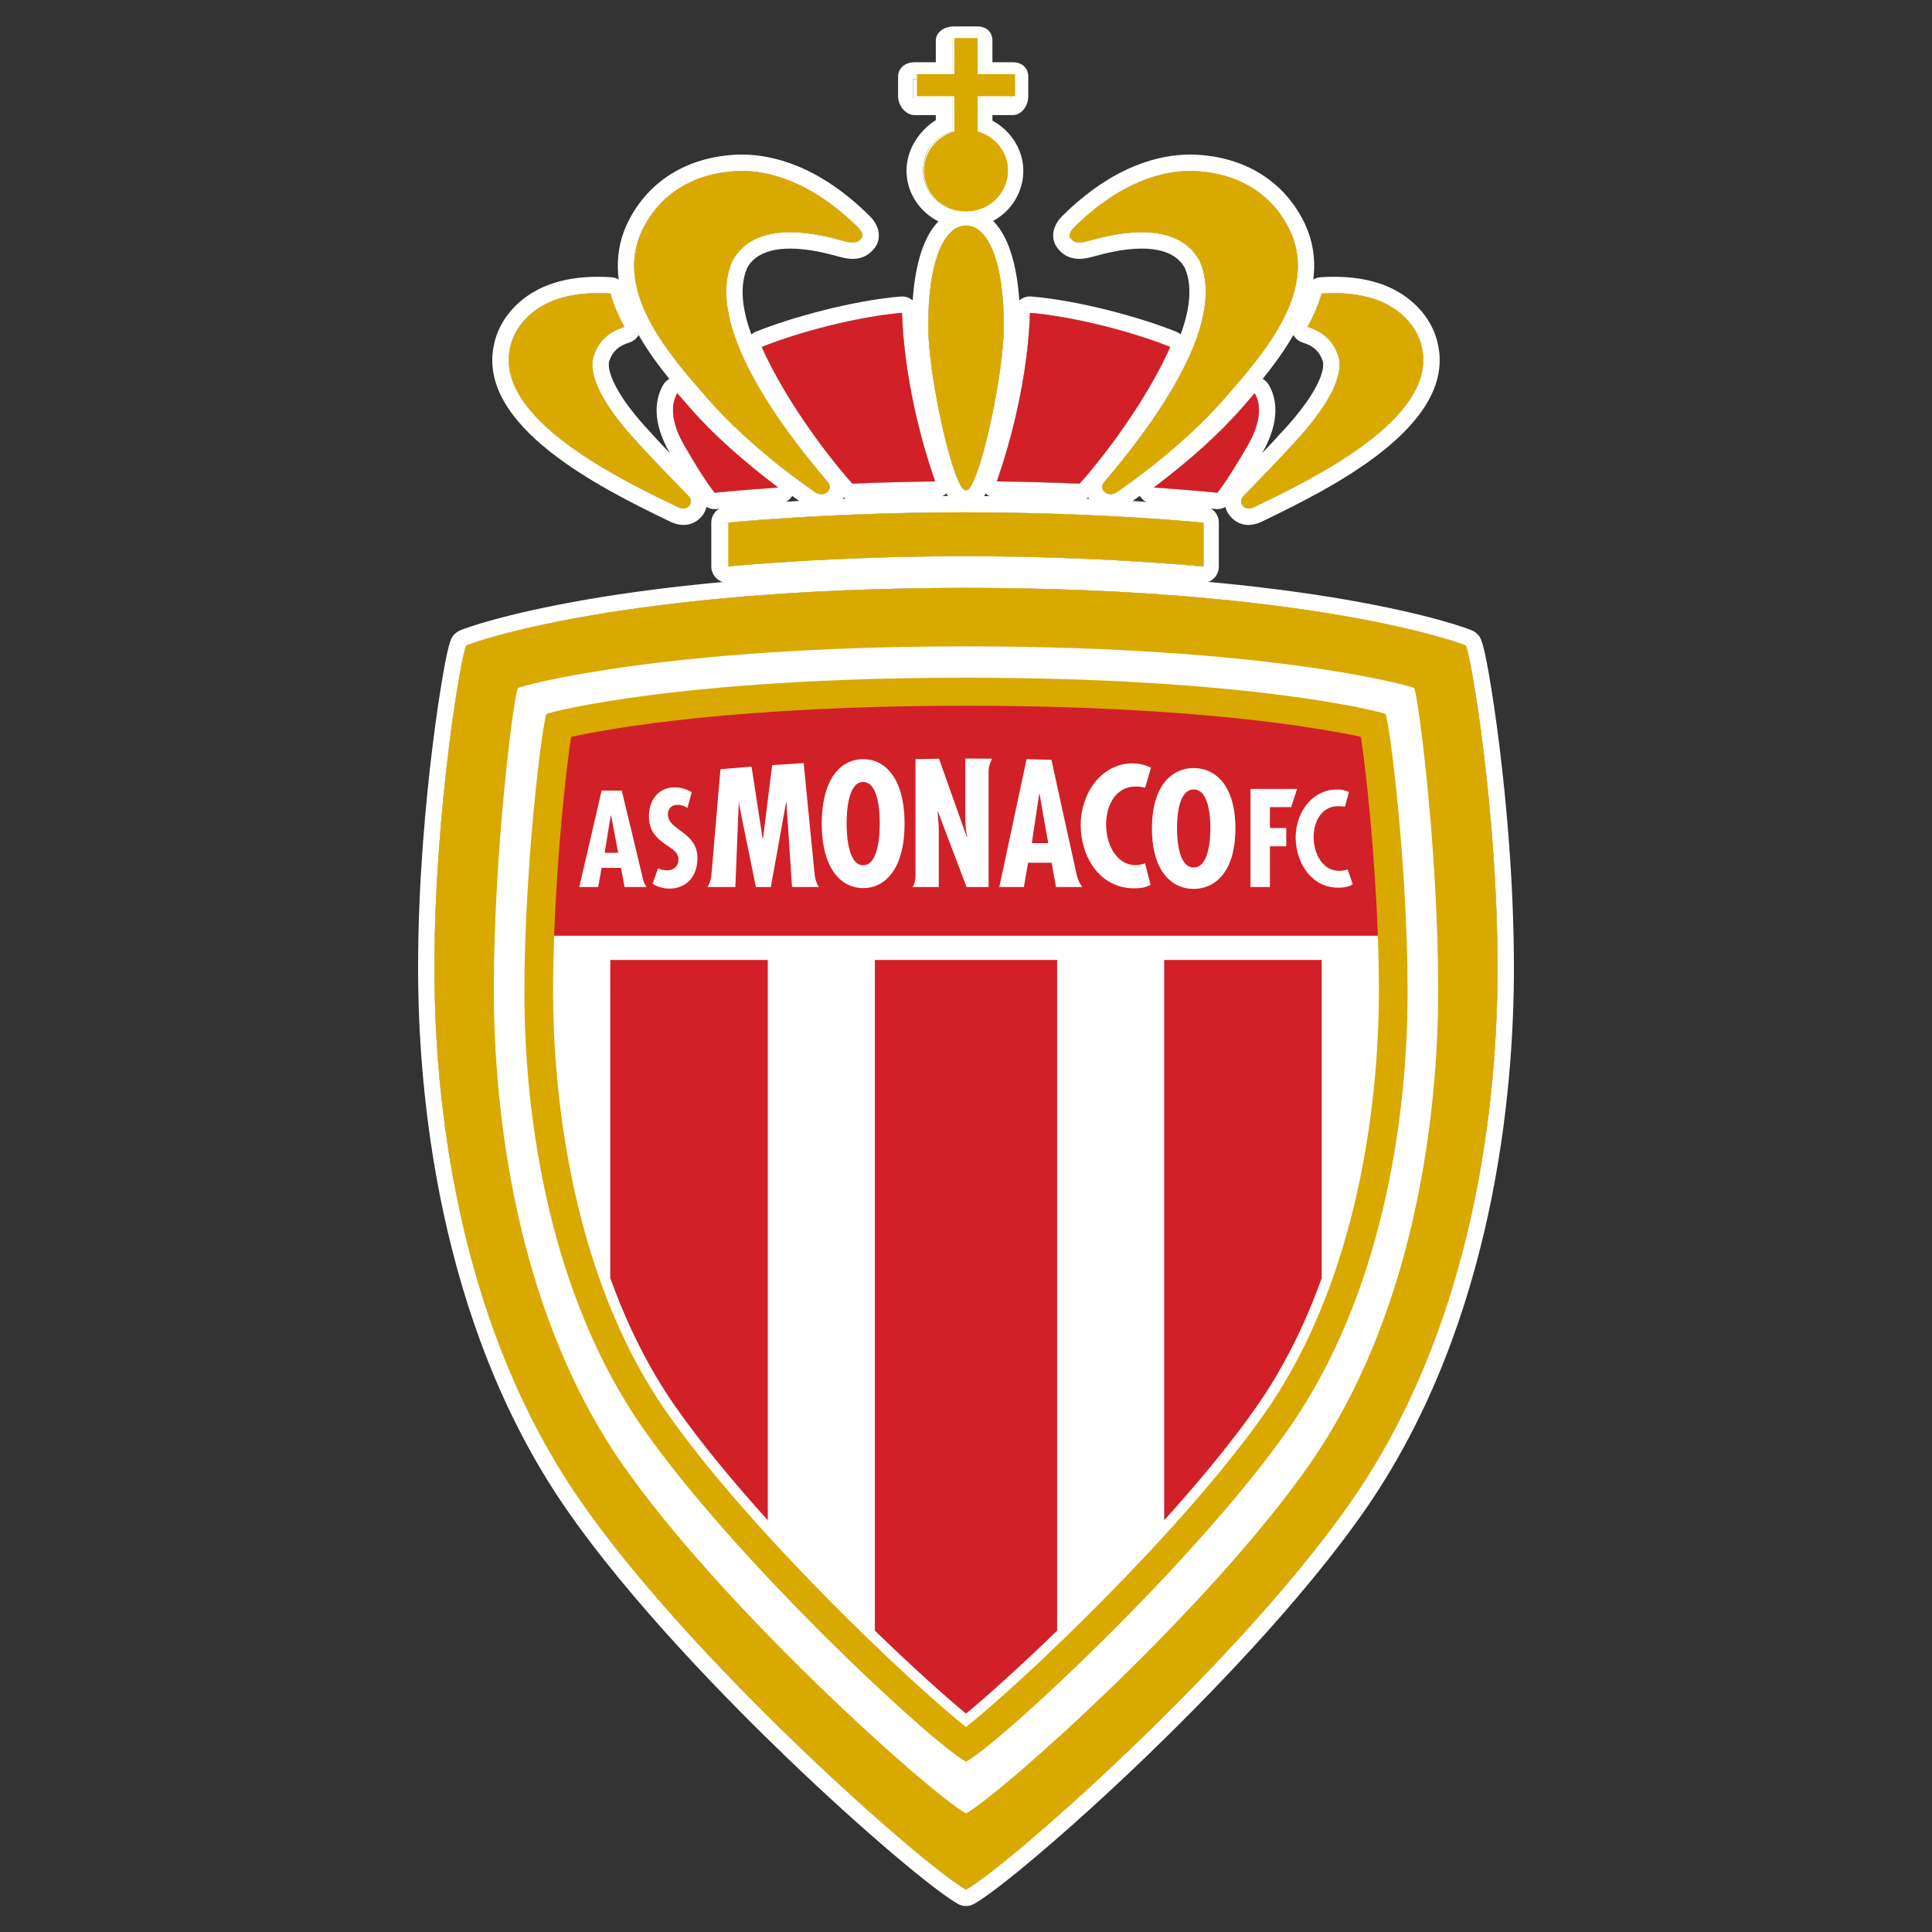 <?xml version="1.0" encoding="utf-8"?>
<!-- Generator: Adobe Illustrator 19.1.0, SVG Export Plug-In . SVG Version: 6.00 Build 0)  -->
<svg version="1.1" id="Слой_1" xmlns="http://www.w3.org/2000/svg" xmlns:xlink="http://www.w3.org/1999/xlink" x="0px" y="0px"
	 viewBox="0 0 1024 1024" style="enable-background:new 0 0 1024 1024;" xml:space="preserve">
<rect x="0" y="0" width="1024" height="1024" fill="#333333" stroke="none"/>
<g>
	<g>
		<g>
			<path style="fill:#FFFFFF;" d="M359.466,268.894c1.251,0.471,2.213,0.733,3.082,0.633
				c1.218-0.074,2.07-0.633,2.84-1.585c1.216-1.529,0.926-3.403-0.331-4.941
				c-0.539-0.662-15.261-15.235-29.63-31.196
				c-16.126-17.928-23.912-33.45-20.772-43.062
				c2.521-7.772,7.904-12.908,16.302-15.471
				c-3.331-6.078-5.803-11.951-7.426-17.668
				c-5.692-0.363-10.977-0.264-15.85,0.28c-8.221,0.926-15.317,3.213-20.974,6.654
				c-8.075,4.92-14.093,12.232-16.206,21.061
				C261.111,222.07,330.084,254.588,359.466,268.894z"/>
			<path style="fill:#FFFFFF;" d="M316.965,155.389c2.124,0,4.313,0.071,6.564,0.215
				c1.623,5.717,4.094,11.59,7.426,17.668
				c-8.398,2.563-13.781,7.699-16.302,15.471
				c-3.14,9.612,4.646,25.134,20.772,43.062
				c14.369,15.962,29.091,30.534,29.63,31.196c1.257,1.537,1.548,3.411,0.331,4.941
				c-0.77,0.951-1.622,1.511-2.84,1.585c-0.124,0.014-0.249,0.021-0.377,0.021
				c-0.771,0-1.632-0.25-2.705-0.654c-29.382-14.306-98.355-46.823-88.967-85.295
				c2.113-8.829,8.131-16.141,16.206-21.061c5.657-3.44,12.753-5.728,20.974-6.654
				C310.624,155.555,313.72,155.389,316.965,155.389 M316.965,146.709
				c-3.539,0-6.987,0.185-10.249,0.549c-9.442,1.063-17.689,3.709-24.521,7.864
				c-10.425,6.351-17.574,15.746-20.137,26.457
				c-10.823,44.355,58.309,77.96,91.532,94.11l2.076,1.01
				c0.242,0.118,0.489,0.224,0.74,0.319c1.59,0.599,3.519,1.211,5.764,1.211
				c0.375,0,0.752-0.017,1.122-0.052c2.476-0.193,5.946-1.196,8.841-4.772
				c3.747-4.71,3.584-11.075-0.359-15.897c-0.366-0.45-0.653-0.741-2.882-3.008
				c-4.79-4.869-16.007-16.272-27.015-28.501
				c-17.524-19.482-20.171-30.891-18.972-34.56
				c1.653-5.097,4.916-8.134,10.584-9.864c2.498-0.762,4.521-2.61,5.506-5.029
				c0.985-2.419,0.828-5.154-0.428-7.445c-3.005-5.484-5.255-10.822-6.687-15.867
				c-1.004-3.537-4.128-6.058-7.797-6.292
				C321.664,146.787,319.269,146.709,316.965,146.709L316.965,146.709z"/>
		</g>
		<g>
			<path style="fill:#FFFFFF;" d="M432.209,260.971c1.497,0.971,3.143,0.971,3.224,0.971
				c1.031-0.037,2.056-0.374,2.9-1.037c1.742-1.364,1.935-3.553,0.587-5.198
				c-23.461-27.496-66.142-83.056-50.705-117.507
				c12.97-23.698,49.325-13.032,57.825-10.784
				c4.676,1.237,8.228,2.206,10.757-1.43c1.236-2.053-1.479-4.861-1.873-5.259
				c-24.732-24.552-47.191-30.126-61.747-30.126c-1.006,0-1.953,0-2.908,0.076
				c-21.959,1.168-39.116,11.241-48.734,29.064
				c-18.052,33.319,13.054,68.005,33.124,91.089
				C398.39,238.1,429.016,258.671,432.209,260.971z"/>
			<path style="fill:#FFFFFF;" d="M393.177,90.603c14.555,0,37.014,5.574,61.747,30.126
				c0.395,0.398,3.109,3.205,1.873,5.259c-1.326,1.906-2.932,2.546-4.835,2.546
				c-1.727,0-3.698-0.528-5.923-1.117c-4.241-1.121-15.412-4.338-27.156-4.338
				c-11.796,0-24.17,3.247-30.669,15.122c-15.437,34.45,27.243,90.011,50.705,117.507
				c1.349,1.645,1.155,3.834-0.587,5.198c-0.844,0.663-1.868,1-2.9,1.037
				c-0.081,0-1.727,0-3.224-0.971c-3.193-2.3-33.818-22.871-57.55-50.139
				c-20.07-23.084-51.176-57.769-33.124-91.089
				c9.617-17.823,26.775-27.896,48.734-29.064
				C391.224,90.603,392.171,90.603,393.177,90.603 M393.177,81.923
				c-1.094,0-2.225,0-3.475,0.094c-25.03,1.362-44.845,13.293-55.805,33.604
				c-9.132,16.856-8.571,35.857,1.675,56.461
				c8.186,16.462,21.041,31.234,31.37,43.103l1.168,1.342
				c10.352,11.895,28.813,30.354,57.99,50.758c0.472,0.33,0.822,0.574,1.036,0.729
				c0.114,0.082,0.23,0.161,0.348,0.238c3.296,2.14,6.657,2.371,7.949,2.371
				c0.104,0,0.208-0.002,0.311-0.006c2.933-0.105,5.682-1.103,7.952-2.887
				c2.673-2.093,4.352-5.062,4.715-8.351c0.363-3.288-0.624-6.547-2.78-9.175
				c-0.036-0.044-0.072-0.087-0.109-0.131
				c-41.21-48.297-58.778-86.633-49.519-108.022
				c1.607-2.894,6.277-10.292,22.881-10.292c9.83,0,19.391,2.563,23.986,3.795
				l0.951,0.254l0.092,0.024c2.566,0.679,5.218,1.381,8.05,1.381
				c4.971,0,9.107-2.168,11.96-6.27c0.109-0.157,0.213-0.317,0.312-0.481
				c2.927-4.863,1.722-10.935-3.145-15.845
				C433.858,87.587,409.133,81.923,393.177,81.923L393.177,81.923z"/>
		</g>
		<g>
			<path style="fill:#FFFFFF;" d="M365.946,216.41l-1.114-1.244
				c-1.875-2.159-3.848-4.417-5.846-6.77c-3.909,6.812-2.788,16.323,3.512,27.358
				c11.507,19.97,16.314,25.412,16.314,25.412s12.121-1.317,33.613-2.777
				C393.916,244.382,378.11,230.365,365.946,216.41z"/>
			<path style="fill:#FFFFFF;" d="M358.987,208.396c1.998,2.352,3.97,4.611,5.846,6.77
				l1.114,1.244c12.164,13.956,27.97,27.972,46.48,41.979
				c-21.492,1.46-33.613,2.777-33.613,2.777s-4.806-5.442-16.314-25.412
				C356.198,224.719,355.078,215.208,358.987,208.396 M358.988,199.716
				c-0.264,0-0.529,0.012-0.795,0.036c-2.815,0.259-5.328,1.872-6.734,4.324
				c-3.897,6.791-6.452,18.546,3.503,35.982
				c11.626,20.176,16.794,26.23,17.346,26.854c1.657,1.876,4.032,2.934,6.506,2.934
				c0.311,0,0.624-0.017,0.938-0.051c0.12-0.013,12.235-1.318,33.264-2.746
				c3.613-0.245,6.694-2.708,7.73-6.178c1.035-3.47-0.192-7.218-3.08-9.403
				c-18.803-14.229-34.002-27.943-45.174-40.761
				c-0.025-0.028-0.05-0.057-0.075-0.085l-1.072-1.198l-0.863-0.993
				c-1.58-1.817-3.22-3.703-4.877-5.654
				C363.945,200.825,361.521,199.716,358.988,199.716L358.988,199.716z"/>
		</g>
		<g>
			<path style="fill:#FFFFFF;" d="M449.117,253.364c0.258,0.297,2.132,2.263,2.71,2.975
				c14.045-0.581,28.336-1.038,43.851-1.179
				c-2.023-5.599-16.213-45.871-17.584-89.349
				c-23.002,1.922-54.396,10.03-74.349,18.096
				C414.022,206.939,431.638,232.78,449.117,253.364z"/>
			<path style="fill:#FFFFFF;" d="M478.094,165.81c1.372,43.478,15.561,83.75,17.584,89.349
				c-15.515,0.141-29.806,0.598-43.851,1.179
				c-0.578-0.712-2.452-2.678-2.71-2.975
				c-17.479-20.584-35.095-46.425-45.373-69.458
				C423.697,175.841,455.091,167.732,478.094,165.81 M478.094,157.13
				c-0.241,0-0.482,0.01-0.723,0.03c-25.342,2.117-57.857,11.009-76.88,18.699
				c-2.184,0.883-3.915,2.615-4.796,4.8c-0.881,2.185-0.837,4.633,0.123,6.785
				c9.9,22.184,26.915,48.259,46.683,71.539
				c0.022,0.025,0.043,0.051,0.065,0.076c0.109,0.125,0.431,0.477,0.849,0.925
				c0.387,0.414,1.414,1.516,1.685,1.841c1.651,2.035,4.116,3.195,6.723,3.195
				c0.121,0,0.242-0.003,0.364-0.008c16.624-0.688,30.062-1.049,43.571-1.172
				c2.814-0.026,5.442-1.414,7.048-3.725c1.607-2.311,1.993-5.257,1.036-7.904
				c-2.623-7.259-15.775-45.555-17.072-86.673
				c-0.075-2.379-1.124-4.623-2.9-6.206
				C482.273,157.908,480.215,157.13,478.094,157.13L478.094,157.13z"/>
		</g>
		<g>
			<path style="fill:#FFFFFF;" d="M505,69.653c-10,2.601-15.686,10.915-15.686,20.785
				c0,11.956,10.177,21.649,22.478,21.649c12.303,0,21.789-9.692,21.789-21.649
				C533.58,80.567,526,72.254,517,69.653V52h19V42h-19V22h-5.001H505v20h-21v10h21V69.653z"/>
			<path style="fill:#FFFFFF;" d="M517,22v20h19v10h-19v17.653c9,2.601,16.653,10.915,16.653,20.785
				c0,11.956-9.596,21.649-21.899,21.649c-12.301,0-22.531-9.692-22.531-21.649
				C489.223,80.567,495,72.254,505,69.653V52h-21V42h21V22h6.999H517 M517.73,14h-5.73h-6.422
				C500.784,14,496,16.787,496,21.581V33h-11.254C479.952,33,476,35.883,476,40.677v10.416
				C476,55.887,479.952,61,484.746,61H496v2.663c-8,4.99-15.526,14.9-15.526,26.775
				c0,16.723,14.137,30.329,31.238,30.329c16.962,0,30.669-13.605,30.669-30.329
				C542.38,79.639,536,69.341,526,63.95V61h10.826C541.62,61,545,55.887,545,51.093V40.677
				C545,35.883,541.62,33,536.826,33H526V21.581C526,16.787,522.697,14,517.903,14H517.73z"/>
		</g>
		<g>
			<path style="fill:#FFFFFF;" d="M776.813,342.137c-3.102-1.585-83.405-30.534-264.814-30.541
				c-181.411,0.007-261.715,28.957-264.814,30.541
				c-2.368,2.418-16.913,86.58-16.913,171.071
				c0,84.48,16.847,193.888,76.189,280.463
				c59.323,86.512,183.587,195.677,205.538,207.88
				c21.952-12.203,146.214-121.368,205.537-207.88
				c59.342-86.574,76.191-195.983,76.191-280.463
				C793.727,428.717,779.179,344.556,776.813,342.137z"/>
			<path style="fill:#FFFFFF;" d="M511.999,311.596c181.409,0.007,261.711,28.957,264.814,30.541
				c2.366,2.418,16.914,86.58,16.914,171.071c0,84.48-16.849,193.888-76.191,280.463
				c-59.323,86.512-183.585,195.677-205.537,207.88
				c-21.951-12.203-146.215-121.368-205.538-207.88
				c-59.342-86.574-76.189-195.983-76.189-280.463
				c0-84.491,14.545-168.652,16.913-171.071
				C250.285,340.553,330.588,311.603,511.999,311.596 M512,302.916
				c-0,0-0,0-0.001,0c-94.955,0.004-161.578,8.053-200.748,14.805
				c-44.098,7.601-65.609,15.456-68.017,16.688
				c-0.834,0.427-1.594,0.985-2.249,1.655c-1.735,1.771-2.881,2.942-5.987,20.424
				c-1.942,10.93-3.991,24.903-5.772,39.346
				c-3.482,28.254-7.634,71.553-7.634,117.374c0,64.237,10.096,186.728,77.709,285.37
				C333.947,849.102,388.058,903.691,417.229,931.734
				c41.787,40.17,78.856,70.901,90.553,77.403
				c1.311,0.729,2.764,1.093,4.217,1.093c1.453,0,2.906-0.364,4.217-1.093
				c11.697-6.502,48.766-37.232,90.553-77.403
				c29.171-28.043,83.281-82.631,117.926-133.154
				c67.616-98.647,77.712-221.137,77.712-285.372c0-45.819-4.152-89.119-7.635-117.374
				c-1.78-14.442-3.83-28.415-5.772-39.346
				c-3.105-17.479-4.25-18.649-5.983-20.421
				c-0.657-0.672-1.419-1.232-2.256-1.66
				c-2.412-1.232-23.936-9.087-68.016-16.686
				C673.576,310.969,606.953,302.92,512,302.916L512,302.916z"/>
		</g>
		<g>
			<path style="fill:#FFFFFF;" d="M658.941,263.002c-1.255,1.537-1.546,3.411-0.328,4.941
				c0.769,0.951,1.62,1.511,2.838,1.585c0.871,0.1,1.829-0.162,3.079-0.633
				c29.384-14.306,98.356-46.823,88.971-85.295
				c-2.112-8.829-8.131-16.141-16.206-21.061
				c-5.658-3.44-12.752-5.728-20.975-6.654c-4.876-0.544-10.159-0.644-15.849-0.28
				c-1.625,5.717-4.093,11.59-7.427,17.668
				c8.399,2.563,13.78,7.699,16.303,15.471
				c3.14,9.612-4.649,25.134-20.771,43.062
				C674.202,247.767,659.478,262.34,658.941,263.002z"/>
			<path style="fill:#FFFFFF;" d="M707.032,155.389c3.244,0,6.34,0.166,9.286,0.495
				c8.224,0.926,15.317,3.213,20.975,6.654
				c8.075,4.92,14.094,12.232,16.206,21.061
				c9.385,38.472-59.587,70.989-88.971,85.295c-1.072,0.404-1.93,0.654-2.702,0.654
				c-0.128,0-0.253-0.007-0.377-0.021c-1.218-0.074-2.07-0.633-2.838-1.585
				c-1.218-1.529-0.926-3.403,0.328-4.941c0.537-0.662,15.261-15.235,29.634-31.196
				c16.123-17.928,23.911-33.45,20.771-43.062
				c-2.523-7.772-7.904-12.908-16.303-15.471
				c3.334-6.078,5.802-11.951,7.427-17.668
				C702.721,155.46,704.908,155.389,707.032,155.389 M707.032,146.709
				c-2.303,0-4.698,0.078-7.116,0.233c-3.668,0.234-6.791,2.754-7.796,6.289
				c-1.438,5.059-3.688,10.398-6.688,15.867c-1.256,2.291-1.414,5.026-0.429,7.446
				c0.985,2.42,3.008,4.268,5.507,5.03c5.667,1.729,8.93,4.767,10.58,9.849
				c1.203,3.683-1.445,15.091-18.97,34.578
				c-10.986,12.2-22.2,23.601-26.988,28.469c-2.258,2.295-2.548,2.59-2.931,3.062
				c-3.923,4.806-4.081,11.17-0.378,15.818c2.93,3.627,6.403,4.632,8.882,4.826
				c0.371,0.035,0.748,0.052,1.123,0.052c2.246,0,4.174-0.613,5.764-1.212
				c0.25-0.094,0.497-0.2,0.737-0.318l2.073-1.008
				c33.225-16.15,102.361-49.754,91.531-94.148
				c-2.552-10.673-9.702-20.068-20.122-26.416
				c-6.841-4.159-15.088-6.804-24.52-7.866
				C714.018,146.894,710.57,146.709,707.032,146.709L707.032,146.709z"/>
		</g>
		<g>
			<path style="fill:#FFFFFF;" d="M577.958,127.417c8.501-2.248,44.858-12.914,57.827,10.784
				c15.438,34.45-27.247,90.011-50.706,117.507c-1.348,1.645-1.158,3.834,0.588,5.198
				c0.843,0.663,1.866,1,2.899,1.037c0.081,0,1.727,0,3.223-0.971
				c3.195-2.3,33.819-22.871,57.549-50.139
				c20.072-23.084,51.178-57.769,33.125-91.089
				c-9.617-17.823-26.772-27.896-48.734-29.064
				c-0.954-0.076-1.903-0.076-2.908-0.076c-14.553,0-37.014,5.574-61.747,30.126
				c-0.396,0.398-3.109,3.205-1.873,5.259
				C569.73,129.624,573.281,128.655,577.958,127.417z"/>
			<path style="fill:#FFFFFF;" d="M630.821,90.603c1.005,0,1.954,0,2.908,0.076
				c21.961,1.168,39.117,11.241,48.734,29.064
				c18.053,33.319-13.053,68.005-33.125,91.089
				c-23.73,27.268-54.355,47.839-57.549,50.139
				c-1.496,0.971-3.142,0.971-3.223,0.971c-1.032-0.037-2.056-0.374-2.899-1.037
				c-1.746-1.364-1.935-3.553-0.588-5.198
				c23.459-27.496,66.143-83.056,50.706-117.507
				c-6.5-11.876-18.872-15.122-30.67-15.122c-11.743,0-22.917,3.216-27.158,4.338
				c-2.226,0.589-4.196,1.117-5.923,1.117c-1.902,0-3.508-0.641-4.833-2.546
				c-1.236-2.053,1.477-4.861,1.873-5.259
				C593.807,96.177,616.268,90.603,630.821,90.603 M630.821,81.923
				c-15.956,0-40.682,5.664-67.862,32.645c-4.919,4.949-6.127,11.024-3.194,15.896
				c0.098,0.163,0.201,0.322,0.31,0.478c2.853,4.103,6.988,6.271,11.96,6.271
				c2.831,0,5.484-0.702,8.049-1.381l0.094-0.025l0.949-0.253
				c4.596-1.232,14.158-3.796,23.988-3.796c16.603,0,21.274,7.398,22.881,10.292
				c9.258,21.385-8.311,59.722-49.521,108.022
				c-0.038,0.044-0.075,0.088-0.112,0.133c-2.156,2.632-3.142,5.893-2.776,9.182
				c0.365,3.288,2.047,6.256,4.735,8.356c2.245,1.767,4.996,2.766,7.931,2.872
				c0.104,0.004,0.207,0.006,0.311,0.006c1.292,0,4.654-0.231,7.95-2.372
				c0.116-0.076,0.231-0.154,0.344-0.235c0.213-0.153,0.56-0.395,1.028-0.722
				c29.176-20.399,47.644-38.865,57.998-50.763l1.166-1.34
				c10.33-11.87,23.186-26.642,31.374-43.104
				c10.248-20.605,10.81-39.607,1.669-56.477
				c-10.952-20.298-30.766-32.229-55.796-33.591
				C633.047,81.923,631.916,81.923,630.821,81.923L630.821,81.923z"/>
		</g>
		<g>
			<path style="fill:#FFFFFF;" d="M661.501,235.754c6.297-11.035,7.417-20.546,3.51-27.358
				c-1.996,2.352-3.968,4.611-5.844,6.77l-1.116,1.244
				c-12.164,13.956-27.971,27.972-46.478,41.979
				c21.494,1.46,33.611,2.777,33.611,2.777S649.99,255.724,661.501,235.754z"/>
			<path style="fill:#FFFFFF;" d="M665.011,208.396c3.908,6.812,2.788,16.323-3.51,27.358
				c-11.511,19.97-16.317,25.412-16.317,25.412s-12.117-1.317-33.611-2.777
				c18.507-14.007,34.315-28.023,46.478-41.979l1.116-1.244
				C661.043,213.006,663.015,210.748,665.011,208.396 M665.01,199.716
				c-2.535,0-4.96,1.111-6.618,3.064c-1.656,1.951-3.295,3.837-4.875,5.654
				l-0.857,0.986l-1.071,1.195c-0.027,0.03-0.055,0.061-0.081,0.092
				c-11.169,12.814-26.367,26.528-45.173,40.761
				c-2.888,2.185-4.115,5.933-3.079,9.403c1.035,3.47,4.116,5.932,7.729,6.178
				c21.03,1.428,33.142,2.733,33.262,2.746c0.313,0.034,0.626,0.051,0.938,0.051
				c2.474,0,4.849-1.058,6.505-2.934c0.551-0.624,5.72-6.678,17.332-26.824
				c9.968-17.467,7.414-29.221,3.519-36.011c-1.407-2.453-3.921-4.067-6.737-4.325
				C665.538,199.728,665.274,199.716,665.01,199.716L665.01,199.716z"/>
		</g>
		<g>
			<path style="fill:#FFFFFF;" d="M572.17,256.339c0.579-0.712,2.454-2.678,2.708-2.975
				c17.482-20.584,35.098-46.425,45.372-69.458
				c-19.949-8.066-51.345-16.175-74.346-18.096
				c-1.373,43.478-15.56,83.75-17.583,89.349
				C543.832,255.301,558.126,255.758,572.17,256.339z"/>
			<path style="fill:#FFFFFF;" d="M545.905,165.81c23.001,1.922,54.396,10.03,74.346,18.096
				c-10.274,23.032-27.89,48.874-45.372,69.458
				c-0.255,0.297-2.13,2.263-2.708,2.975c-14.044-0.581-28.337-1.038-43.849-1.179
				C530.345,249.56,544.532,209.289,545.905,165.81 M545.904,157.13
				c-2.121,0-4.179,0.778-5.775,2.2c-1.777,1.584-2.825,3.827-2.901,6.206
				c-1.298,41.125-14.448,79.415-17.071,86.673
				c-0.957,2.647-0.57,5.593,1.036,7.904c1.607,2.311,4.234,3.7,7.048,3.725
				c13.509,0.123,26.946,0.485,43.569,1.172c0.12,0.005,0.24,0.007,0.359,0.007
				c2.607,0,5.083-1.173,6.735-3.205c0.248-0.298,1.209-1.329,1.62-1.769
				c0.465-0.499,0.828-0.896,0.944-1.032
				c19.797-23.31,36.812-49.385,46.708-71.57
				c0.96-2.151,1.004-4.6,0.122-6.784c-0.881-2.184-2.612-3.917-4.796-4.799
				c-19.018-7.689-51.532-16.581-76.877-18.699
				C546.386,157.14,546.144,157.13,545.904,157.13L545.904,157.13z"/>
		</g>
		<g>
			<path style="fill:#FFFFFF;" d="M514.745,257.481c6.878-11.785,16.894-59.807,17.22-82.65
				c0.518-37.128-8.807-55.351-19.966-55.351c-11.16,0-20.487,18.224-19.967,55.351
				c0.327,22.843,10.341,70.865,17.22,82.65
				c0.991,1.703,1.918,2.364,2.747,2.364
				C512.825,259.845,513.753,259.184,514.745,257.481z"/>
			<path style="fill:#FFFFFF;" d="M511.999,119.48c11.159,0,20.484,18.224,19.966,55.351
				c-0.327,22.843-10.342,70.865-17.22,82.65
				c-0.992,1.703-1.921,2.364-2.746,2.364c-0.829,0-1.756-0.661-2.747-2.364
				c-6.879-11.785-16.893-59.807-17.22-82.65
				C491.513,137.704,500.839,119.48,511.999,119.48 M511.999,110.8
				c-5.345,0-10.377,2.238-14.553,6.473c-9.612,9.747-14.485,29.692-14.093,57.68
				c0.32,22.416,10.247,72.932,18.403,86.904
				c3.376,5.8,7.867,6.668,10.243,6.668c2.374,0,6.862-0.867,10.245-6.673
				c8.153-13.969,18.079-64.484,18.4-86.896
				c0.391-27.991-4.483-47.937-14.094-57.683
				C522.375,113.038,517.343,110.8,511.999,110.8L511.999,110.8z"/>
		</g>
		<g>
			<path style="fill:#FFFFFF;" d="M637,300.247v-23.238c0,0-54.958-5.467-126.001-5.467
				S385,277.009,385,277.009v23.238c0,0,54.375-5.444,125.999-5.444
				C582.623,294.803,637,300.247,637,300.247z"/>
			<path style="fill:#FFFFFF;" d="M511,271.542C582.041,271.542,637,277.009,637,277.009v23.238
				c0,0-54.377-5.444-126-5.444C439.375,294.803,385,300.247,385,300.247v-23.238
				C385,277.009,439.957,271.542,511,271.542 M511.653,262.862
				c-70.657,0-126.225,5.455-126.778,5.51C380.438,268.815,377,272.549,377,277.009v23.238
				c0,2.453,1.095,4.791,2.914,6.437c1.603,1.45,3.71,2.243,5.852,2.243
				c0.288,0,0.591-0.014,0.881-0.043c0.538-0.054,54.686-5.401,125-5.401
				c70.313,0,124.459,5.347,124.997,5.401c0.289,0.029,0.58,0.043,0.868,0.043
				c2.142,0,4.124-0.793,5.727-2.243C645.058,305.038,646,302.7,646,300.247v-23.238
				c0-4.46-3.284-8.194-7.722-8.637C637.726,268.317,582.31,262.862,511.653,262.862
				L511.653,262.862z"/>
		</g>
	</g>
	<g>
		<path style="fill:#D9A900;" d="M359.466,268.894c1.251,0.471,2.213,0.733,3.081,0.633
			c1.218-0.074,2.07-0.633,2.84-1.585c1.216-1.529,0.926-3.403-0.331-4.941
			c-0.539-0.662-15.261-15.235-29.63-31.196
			c-16.126-17.928-23.912-33.45-20.772-43.062
			c2.521-7.772,7.904-12.908,16.302-15.471c-3.331-6.078-5.803-11.951-7.426-17.668
			c-5.692-0.363-10.977-0.264-15.85,0.28c-8.221,0.926-15.317,3.213-20.974,6.654
			c-8.075,4.92-14.093,12.232-16.206,21.061
			C261.111,222.07,330.084,254.587,359.466,268.894z"/>
		<path style="fill:#D9A900;" d="M432.209,260.971c1.497,0.971,3.143,0.971,3.224,0.971
			c1.031-0.037,2.056-0.374,2.9-1.037c1.742-1.364,1.935-3.552,0.587-5.198
			c-23.461-27.496-66.142-83.056-50.705-117.507
			c12.969-23.698,49.325-13.032,57.825-10.784c4.676,1.238,8.228,2.206,10.757-1.43
			c1.236-2.053-1.478-4.861-1.873-5.259
			c-24.732-24.552-47.191-30.126-61.747-30.126c-1.006,0-1.953,0-2.908,0.076
			c-21.959,1.168-39.116,11.241-48.734,29.064
			c-18.052,33.319,13.054,68.004,33.124,91.089
			C398.39,238.1,429.016,258.671,432.209,260.971z"/>
		<path style="fill:#D12027;" d="M365.946,216.41l-1.114-1.244
			c-1.875-2.159-3.848-4.417-5.846-6.77c-3.909,6.812-2.788,16.323,3.512,27.358
			c11.507,19.97,16.313,25.412,16.313,25.412s12.121-1.317,33.613-2.777
			C393.916,244.382,378.11,230.365,365.946,216.41z"/>
		<path style="fill:#D12027;" d="M449.117,253.364c0.258,0.297,2.132,2.263,2.71,2.975
			c14.045-0.581,28.336-1.038,43.851-1.179
			c-2.023-5.599-16.213-45.871-17.584-89.349
			c-23.002,1.922-54.396,10.03-74.349,18.096
			C414.022,206.939,431.638,232.78,449.117,253.364z"/>
		<path style="fill:#D9A900;" d="M505.831,69.653c-9.3,2.601-16.101,10.915-16.101,20.785
			c0,11.956,9.969,21.649,22.27,21.649c12.303,0,22.269-9.692,22.269-21.649
			c0-9.871-6.802-18.184-16.1-20.785V50.99h19.85V39.282h-19.85V20.182h-6.17
			h-6.169v19.1h-19.852V50.99h19.852V69.653z"/>
		<path style="fill:#D9A900;" d="M776.813,342.137c-3.102-1.585-83.405-30.534-264.814-30.541
			c-181.411,0.007-261.715,28.957-264.814,30.541
			c-2.368,2.418-16.913,86.58-16.913,171.071c0,84.48,16.847,193.888,76.189,280.463
			c59.323,86.512,183.587,195.677,205.538,207.88
			c21.952-12.203,146.214-121.368,205.537-207.88
			c59.341-86.574,76.191-195.983,76.191-280.463
			C793.727,428.717,779.179,344.556,776.813,342.137z"/>
		<path style="fill:#D9A900;" d="M658.941,263.002c-1.255,1.537-1.546,3.411-0.329,4.941
			c0.769,0.951,1.62,1.511,2.838,1.585c0.87,0.1,1.829-0.162,3.079-0.633
			c29.384-14.306,98.356-46.823,88.97-85.295
			c-2.111-8.829-8.13-16.141-16.206-21.061
			c-5.658-3.44-12.752-5.728-20.975-6.654c-4.876-0.544-10.159-0.644-15.849-0.28
			c-1.625,5.717-4.093,11.59-7.427,17.668c8.399,2.563,13.78,7.699,16.303,15.471
			c3.14,9.612-4.649,25.134-20.771,43.062
			C674.202,247.767,659.478,262.34,658.941,263.002z"/>
		<path style="fill:#D9A900;" d="M577.958,127.417c8.501-2.248,44.858-12.914,57.827,10.784
			c15.438,34.45-27.247,90.011-50.706,117.507c-1.347,1.645-1.158,3.834,0.588,5.198
			c0.843,0.663,1.866,1,2.899,1.037c0.081,0,1.727,0,3.223-0.971
			c3.195-2.3,33.819-22.871,57.549-50.139
			c20.072-23.084,51.178-57.769,33.125-91.089
			c-9.617-17.823-26.772-27.896-48.733-29.064
			c-0.954-0.076-1.903-0.076-2.908-0.076c-14.553,0-37.014,5.574-61.747,30.126
			c-0.396,0.398-3.109,3.205-1.873,5.259
			C569.73,129.624,573.281,128.655,577.958,127.417z"/>
		<path style="fill:#D12027;" d="M665.011,208.396c-1.996,2.352-3.968,4.611-5.844,6.77
			l-1.116,1.244c-12.164,13.956-27.971,27.972-46.478,41.979
			c21.494,1.46,33.611,2.777,33.611,2.777s4.806-5.442,16.317-25.412
			C667.798,224.719,668.919,215.208,665.011,208.396z"/>
		<path style="fill:#D12027;" d="M572.17,256.339c0.579-0.712,2.454-2.677,2.708-2.975
			c17.482-20.584,35.097-46.425,45.372-69.457
			c-19.949-8.066-51.345-16.175-74.346-18.096
			c-1.373,43.478-15.56,83.75-17.583,89.349
			C543.832,255.301,558.126,255.758,572.17,256.339z"/>
		<path style="fill:#D9A900;" d="M511.999,119.48c-11.16,0-20.487,18.224-19.967,55.351
			c0.326,22.843,10.341,70.865,17.22,82.65c0.991,1.703,1.918,2.364,2.747,2.364
			c0.825,0,1.754-0.661,2.746-2.364c6.878-11.785,16.894-59.807,17.22-82.65
			C532.484,137.704,523.158,119.48,511.999,119.48z"/>
		<path style="fill:#D9A900;" d="M511.999,271.542c-71.042,0-126.007,5.467-126.007,5.467v23.238
			c0,0,54.382-5.444,126.007-5.444c71.623,0,126.008,5.444,126.008,5.444V277.009
			C638.007,277.009,583.042,271.542,511.999,271.542z"/>
		<path style="fill:#FFFFFF;" d="M749.416,364.589c-2.746-1.243-76.663-21.997-237.416-21.997
			c-160.756,0-234.671,20.754-237.419,21.997
			c-2.118,2.144-12.848,85.71-12.848,159.956c0,74.256,14.969,174.709,67.668,250.87
			c52.232,75.39,161.703,173.625,182.599,185.78
			c20.894-12.155,130.365-110.39,182.594-185.78
			c52.702-76.161,67.671-176.614,67.671-250.87
			C762.265,450.298,751.532,366.732,749.416,364.589z"/>
		<path style="fill:#D9A900;" d="M682.842,757.536C633.664,827.71,530.243,923.82,511.999,933.743
			c-18.244-9.923-121.667-106.033-170.847-176.207
			c-49.224-70.239-63.217-162.973-63.217-231.501
			c0-68.506,9.81-145.723,11.808-147.682c2.66-1.177,71.757-19.16,222.256-19.16
			c150.497,0,219.595,17.983,222.252,19.16c2,1.959,11.812,79.176,11.812,147.682
			C746.063,594.563,732.066,687.298,682.842,757.536z"/>
		<path style="fill:#FFFFFF;" d="M730.284,495.905H293.714
			c-0.359,10.021-0.567,20.15-0.567,30.135c0,41.066,5.894,145.013,60.516,222.958
			c44.504,63.497,130.404,144.29,158.336,166.358
			c27.934-22.068,113.835-102.861,158.336-166.358
			c54.618-77.946,60.513-181.892,60.513-222.958
			C730.849,516.055,730.64,505.926,730.284,495.905z"/>
		<path style="fill:#D12027;" d="M323.461,677.389c8.448,23.559,19.712,47.013,34.728,68.438
			c13.417,19.148,30.597,39.818,48.761,59.929v-296.96h-83.489V677.389z"/>
		<path style="fill:#D12027;" d="M463.704,508.796v355.487
			c20.063,19.419,37.599,35.167,48.296,43.978
			c10.696-8.811,28.233-24.559,48.296-43.978V508.796H463.704z"/>
		<path style="fill:#D12027;" d="M730.284,495.905c-1.625-45.136-6.339-88.07-8.978-105.352
			c-21.23-4.62-87.651-16.482-209.306-16.482s-188.078,11.863-209.307,16.482
			c-2.638,17.283-7.352,60.217-8.978,105.352H730.284z"/>
		<path style="fill:#D12027;" d="M617.046,805.756c18.165-20.111,35.347-40.781,48.761-59.929
			c15.016-21.424,26.281-44.879,34.732-68.438V508.796h-83.493V805.756z"/>
		<path style="fill:#FFFFFF;" d="M354.006,431.654c0-3.148,1.998-5.091,5.171-5.091
			c1.881,0,3.627,0.664,5.183,1.616l2.274-8.314
			c-2.829-1.658-5.792-2.542-9.095-2.542c-8.838,0-13.599,7.1-13.599,15.298
			c0,7.586,3.661,11.465,9.581,15.466c2.902,2.066,6.079,3.571,6.079,7.594
			c0,3.449-2.633,5.627-5.922,5.627c-1.842,0-3.41-0.395-4.918-1.065
			l-2.882,8.131c2.333,1.717,5.918,2.606,8.822,2.606
			c9.66,0,14.962-6.967,14.962-16.2
			C369.661,440.697,354.006,440.207,354.006,431.654"/>
		<path style="fill:#FFFFFF;" d="M374.945,470.145h14.813l1.798-44.944h0.186v1.178l8.888,43.765
			h7.943l8.073-44.944h0.168l2.977,44.944h14.224c0,0-1.719-2.372-2.198-6.36
			c-0.451-3.736-5.234-53.135-5.833-59.325c-5.635,0.32-11.215,0.677-16.738,1.058
			l-4.835,39.068h-0.189l-5.887-38.269c-5.549,0.431-11.052,0.888-16.48,1.374
			c-0.748,8.782-4.511,53.14-4.822,56.379
			C376.685,467.671,374.945,470.145,374.945,470.145"/>
		<path style="fill:#FFFFFF;" d="M483.666,470.145h13.902v-30.543l-0.073-2.723l-0.584-6.717
			l0.175-0.157l15.214,40.141h11.674v-61.056c0-2.983,1.074-5.517,1.866-6.97
			c-4.626-0.041-9.265-0.069-13.927-0.069l-0.274,0.004v31.465
			c0,3.442,0.251,6.906,0.991,10.075l-0.154,0.159l-14.76-41.608
			c-4.178,0.038-8.341,0.089-12.48,0.161v61.677
			C485.235,468.169,483.666,470.145,483.666,470.145"/>
		<path style="fill:#FFFFFF;" d="M572.79,437.136c0,17.026,10.085,33.685,28.279,33.685
			c4.494,0,6.767-0.714,8.742-1.884l-2.91-11.357
			c-1.607,0.52-3.213,0.947-4.83,0.947c-11.006,0-15.819-11.859-15.819-21.468
			c0-9.97,4.813-20.205,15.898-20.205c1.607,0,3.144,0.272,4.751,0.685
			l3.162-10.663c-1.866-0.942-4.464-1.758-7.033-2.112
			c-0.956-0.058-1.912-0.109-2.866-0.167
			C583.162,404.794,572.79,421.164,572.79,437.136"/>
		<polygon style="fill:#FFFFFF;" points="684.347,427.795 687.472,418.157 662.788,418.157 
			662.788,470.148 673.082,470.148 673.082,448.553 681.754,448.553 681.754,438.885 
			673.082,438.885 673.082,427.795 		"/>
		<path style="fill:#FFFFFF;" d="M710.161,461.569c-8.774,0.274-13.631-8.52-13.905-17.198
			c-0.292-9.328,4.709-17.051,12.682-17.051c1.658,0,2.579-0.008,3.875,0.281
			l2.153-7.826c-2.005-0.927-4.065-1.407-6.982-1.315
			c-13.682,0.429-21.637,13.667-21.243,26.273
			c0.421,13.354,8.862,26.199,23.364,25.741c3.602-0.111,5.556-0.808,6.866-1.917
			l-2.732-7.802C713.166,461.199,712.068,461.509,710.161,461.569"/>
		<path style="fill:#FFFFFF;" d="M457.513,458.601c-8.2,0-8.785-16.793-8.785-22.065
			c0-5.898,0.585-22.056,8.785-22.056c8.193,0,8.772,16.158,8.772,22.056
			C466.285,441.808,465.706,458.601,457.513,458.601 M457.513,402.342
			c-11.017,0-21.951,9.321-21.951,34.193c0,24.879,10.934,34.194,21.951,34.194
			c10.996,0,21.921-9.315,21.921-34.194
			C479.434,411.663,468.509,402.342,457.513,402.342"/>
		<path style="fill:#FFFFFF;" d="M549.532,429.119l1.331-8.404h0.169l1.389,8.404l3.165,17.757
			h-8.703L549.532,429.119z M542.67,470.145l2.227-12.873h12.497l2.315,12.873h13.951
			c0,0-2.035-2.478-2.912-6.148c-0.81-3.393-11.775-53.545-13.463-61.281
			c-4.366-0.128-8.772-0.235-13.185-0.325l-14.446,67.754H542.67z"/>
		<path style="fill:#FFFFFF;" d="M632.678,459.785c-8.26,0-8.839-15.732-8.839-20.698
			c0-5.504,0.579-20.652,8.839-20.652s8.844,15.148,8.844,20.652
			C641.522,444.053,640.938,459.785,632.678,459.785 M632.678,407.07
			c-11.103,0-22.128,8.723-22.128,32.017c0,23.326,11.025,32.061,22.128,32.061
			c11.108,0,22.114-8.735,22.114-32.061
			C654.792,415.793,643.786,407.07,632.678,407.07"/>
		<path style="fill:#FFFFFF;" d="M320.509,452.008l2.172-13.648l1.091-6.173h0.125l1.171,6.173
			l2.561,13.648H320.509z M329.531,419.025H318.872l-11.843,51.117h10.022l1.821-10.154
			h10.267l1.897,10.154h11.724c0,0-1.369-1.482-1.95-4.133
			C340.233,463.353,329.531,419.025,329.531,419.025"/>
	</g>
</g>
</svg>
